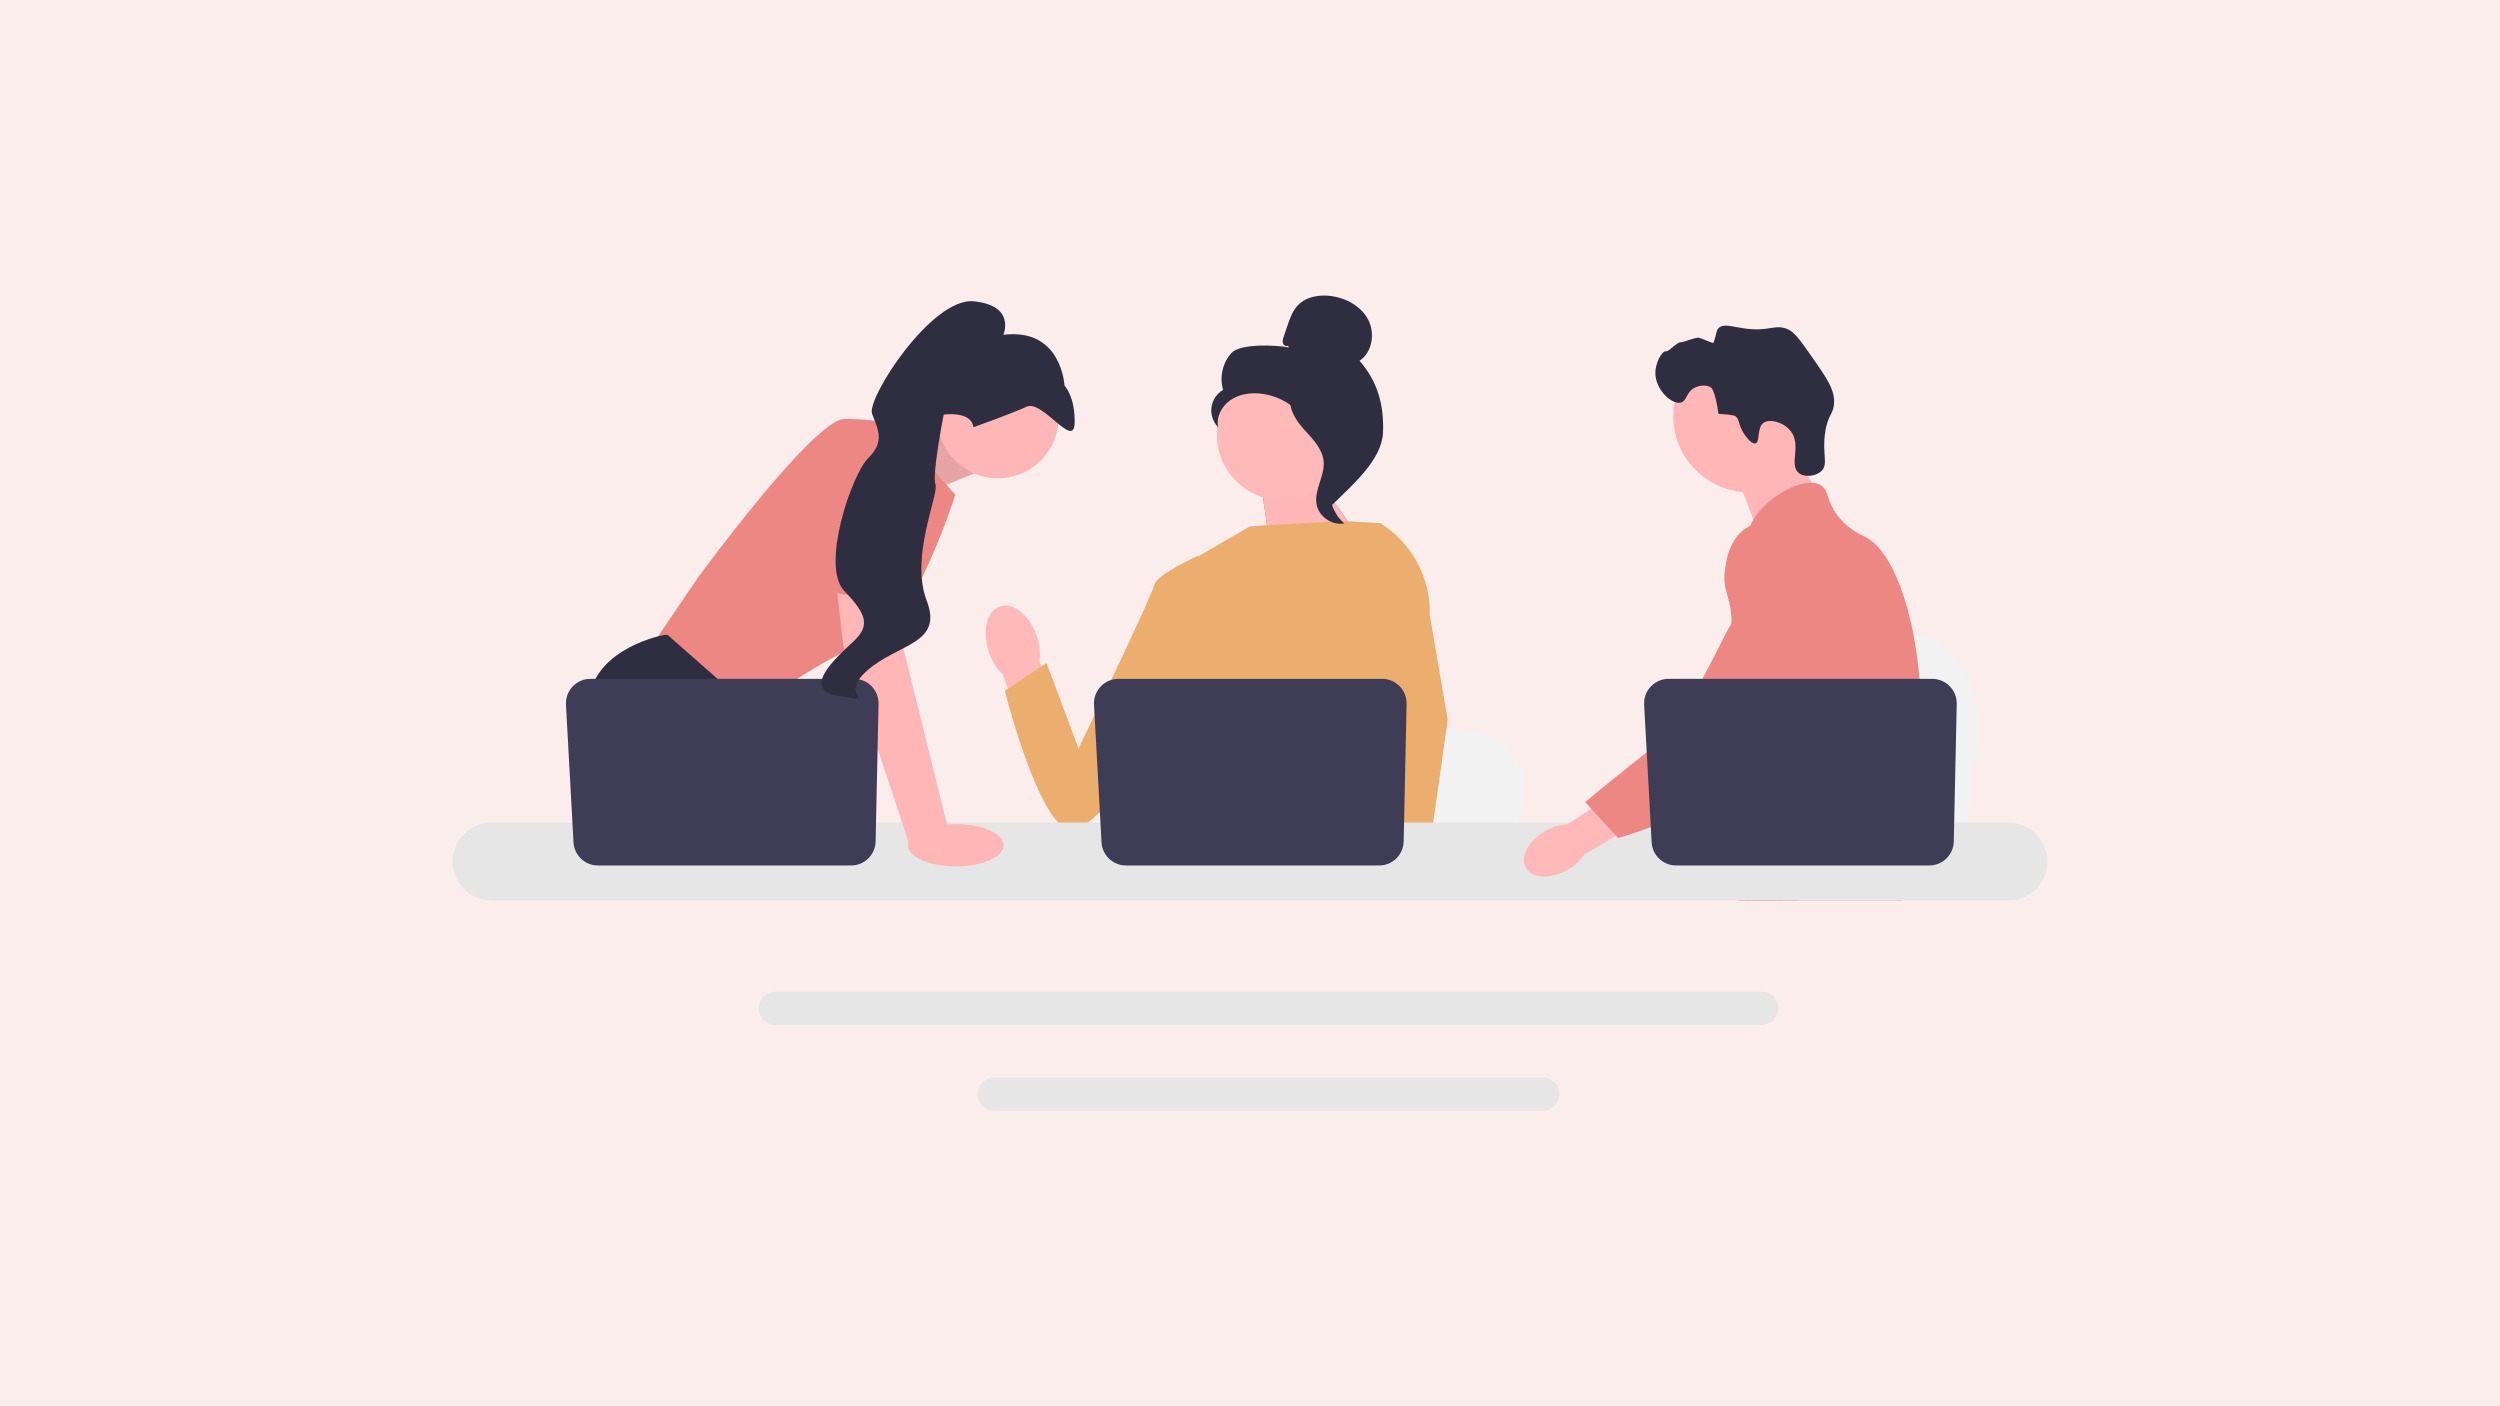 <?xml version="1.0" encoding="utf-8"?>
<!-- Generator: Adobe Illustrator 16.0.0, SVG Export Plug-In . SVG Version: 6.00 Build 0)  -->
<!DOCTYPE svg PUBLIC "-//W3C//DTD SVG 1.1//EN" "http://www.w3.org/Graphics/SVG/1.1/DTD/svg11.dtd">
<svg version="1.1" id="Layer_1" xmlns:x="http://ns.adobe.com/Extensibility/1.0/" xmlns:i="http://ns.adobe.com/AdobeIllustrator/10.0/" xmlns:graph="http://ns.adobe.com/Graphs/1.0/"
	 xmlns="http://www.w3.org/2000/svg" xmlns:xlink="http://www.w3.org/1999/xlink" x="0px" y="0px" width="1920px" height="1080px"
	 viewBox="0 0 1920 1080" enable-background="new 0 0 1920 1080" xml:space="preserve">
<title>why-do-you-need-video-marketing</title>
<desc>Created with Sketch.</desc>
<g id="Blogs">
	<g id="why-do-you-need-video-marketing">
		<g id="Group">
			<polygon id="Path" fill="#FCEDED" points="1920,1080 1920,0 0,0 0,1080 			"/>
		</g>
	</g>
</g>
<g>
	<path fill="#F2F2F2" d="M1518.04,573.09l-3.838,30.554l-9.521,75.883h-191.297c1.493-17.009,3.535-41.488,5.717-67.915
		c0.215-2.642,0.441-5.297,0.655-7.968c5.472-66.433,11.457-141.607,11.457-141.607l25.15,4.685l48.794,9.074l19.883,3.695
		l53.243,9.915C1504.83,494.336,1523.092,532.773,1518.04,573.09L1518.04,573.09z"/>
	<polygon fill="#FFB6B6" points="1373.34,339.104 1396.866,380.271 1351.65,412.313 1332.362,361.712 	"/>
	<circle fill="#FFB6B6" cx="1343.393" cy="319.771" r="58.278"/>
	<path fill="#2F2E41" d="M1339.207,332.8c-4.627-7.043-2.811-10.727-6.685-13.314c0,0-1.559-1.042-12.717-1.636l0,0
		c-2.498-17.979-5.616-20.159-5.616-20.159c-3.593-2.513-8.928-1.696-12.245-0.159c-7.019,3.25-6.204,10.271-10.93,11.615
		c-6.527,1.855-18.402-8.607-19.573-20.586c-0.954-9.771,5.341-19.262,7.838-18.76c2.476,0.498,8.402-7.069,11.604-6.952
		c2.187,0.08,11.115-3.802,13.518-3.498c2.625,0.331,11.273,4.845,11.634,3.813c2.506-7.166,1.77-9.154,3.896-11.205
		c3.766-3.634,9.927-1.104,19.592,0.255c19.887,2.795,23.359-3.763,33.551,0.682c5.148,2.245,9.456,8.301,17.861,20.319
		c11.755,16.808,17.634,25.211,17.671,35.014c0.039,9.996-4.802,9.361-6.929,24.16c-2.366,16.473,2.662,24.005-2.831,29.357
		c-4.246,4.136-12.877,5.118-17.412,1.488c-7.763-6.216,2.397-21.213-6.194-32.17c-5.273-6.727-15.879-9.719-20.738-6.395
		c-5.493,3.76-2.467,14.794-6.329,15.84C1344.861,341.406,1340.015,334.027,1339.207,332.8L1339.207,332.8z"/>
	<path fill="#ED8783" d="M1474.964,562.332c-1.626,27.794-8.081,36.567-10.344,69.393c-0.494,7.205-0.789,15.57-0.789,25.547
		c0,2.542,0.014,5.001,0.014,7.404c0,5.114-0.1,9.946-0.693,14.851c-0.452,3.913-1.228,7.857-2.514,12.011H1335.12
		c-0.015-0.027-0.015-0.058-0.03-0.086c-0.734-3.192-1.201-6.245-1.555-9.171c-0.112-0.933-0.212-1.849-0.295-2.754
		c-0.113-1.06-0.213-2.105-0.312-3.138c-0.381-4.112-0.762-7.998-1.667-11.713c-1.215-5.13-3.42-9.963-7.942-14.624
		c-1.85-1.909-3.701-3.392-5.509-4.691c-0.354-0.24-0.693-0.48-1.046-0.721c-5.004-3.436-9.736-5.908-13.835-12.915
		c-0.069-0.1-0.127-0.213-0.183-0.313c-0.706-1.228-2.544-4.451-3.872-8.745c-1.398-4.466-2.246-10.076-0.72-15.812
		c3.632-13.595,17.083-14.949,28.075-28.685c1.187-1.482,2.359-3.122,3.478-4.946c4.973-8.083,6.314-15.203,7.898-23.668
		c0.254-1.371,0.48-2.727,0.662-4.04c0.144-0.99,0.271-1.965,0.37-2.925c0.875-8.068,0.449-15.021-0.58-21.238
		c-3.364-20.362-13.282-32.965-6.275-51.236c2.205-5.736,5.329-10.047,8.478-13.734c6.671-7.814,13.523-12.887,12.337-22.976
		c-1.201-10.174-8.917-11.573-9.778-20.461c-0.438-4.493,1.032-9.227,3.787-13.875v-0.014c8.817-14.965,30.832-28.741,44.821-28.304
		c2.586,0.071,4.874,0.65,6.78,1.767c6.911,4.069,4.029,12.957,14.613,25.42c7.868,9.255,16.771,12.958,20.149,14.709
		c13.38,6.981,24.261,27.568,31.649,53.893c0.058,0.198,0.113,0.396,0.171,0.608c4.564,16.49,7.785,35.212,9.383,54.203
		c0.677,8.04,1.074,16.123,1.157,24.119C1475.402,551.861,1475.262,557.4,1474.964,562.332z"/>
	<g>
		<polygon fill="#ED8783" points="1380.971,657.553 1378.412,664.676 1376.804,669.142 1373.072,679.526 1368.748,691.537 
			1340.954,691.537 1345.618,679.526 1347.779,673.93 1351.369,664.676 1357.389,649.133 		"/>
		<path fill="#ED8783" d="M1465.059,464.113c-0.069,0.919-0.168,1.936-0.268,3.039c-1.102,11.22-3.704,31.299-7.504,54.203
			c-2.007,12.082-4.353,24.955-6.993,37.741c-5.68,27.596-12.745,54.769-20.729,72.63c-1.427,3.221-2.898,6.132-4.396,8.704
			c-1.143,1.965-2.346,3.899-3.602,5.807c-4.071,6.259-8.636,12.195-13.368,17.734c-0.183,0.24-0.395,0.466-0.607,0.706
			c-0.762,0.902-1.554,1.794-2.346,2.686c-3.872,4.366-7.827,8.434-11.657,12.165c-4.661,4.551-9.157,8.577-13.184,12.011h-45.131
			l-0.185-0.086l-6.5-2.881c0,0,1.853-2.178,4.945-6.29c0.638-0.833,1.314-1.752,2.051-2.754c0.902-1.23,1.88-2.586,2.923-4.057
			c2.178-3.08,4.65-6.695,7.305-10.794c5.145-7.929,11.009-17.676,16.929-28.967c0.679-1.313,1.372-2.644,2.064-3.984
			c0.014-0.042,0.042-0.086,0.056-0.127c1.173-2.291,2.332-4.65,3.491-7.052c9.819-20.434,12.631-37.39,13.437-42.884
			c1.132-7.772,2.699-18.64,2.274-30.593c-0.281-7.885-1.427-16.222-4.153-24.501v-0.014c-0.565-1.738-1.2-3.476-1.921-5.2
			c-1.286-3.094-2.813-6.146-4.623-9.156c-7.98-13.254-14.467-13.805-19.624-28.246c-1.526-4.281-4.99-13.946-3.931-24.149v-0.014
			c0.13-1.258,0.34-2.529,0.624-3.802v-0.014c0.069-0.353,0.168-0.72,0.268-1.073c0.806-3.123,2.134-6.218,4.153-9.157
			c3.944-5.708,9.325-9.1,14.145-11.12l0.017-0.014c5.566-2.317,10.371-2.812,11.304-2.896
			c20.644-1.837,36.652,15.515,45.398,24.996c3.378,3.659,6.472,6.726,9.298,9.227c22.001,19.642,28.034,7.093,29.602,0.608
			C1464.86,465.54,1464.989,464.679,1465.059,464.113L1465.059,464.113z"/>
		<path fill="#ED8783" d="M1465.131,463.378c0,0.071-0.015,0.311-0.072,0.707c0.027-0.212,0.044-0.423,0.058-0.622
			C1465.116,463.421,1465.116,463.393,1465.131,463.378z"/>
	</g>
	<path fill="#E6E6E6" d="M1352.909,761.536H595.465c-7.038,0-12.774,5.724-12.774,12.762c0,7.051,5.736,12.771,12.774,12.771
		h757.444c7.035,0,12.759-5.721,12.759-12.771C1365.668,767.26,1359.944,761.536,1352.909,761.536z"/>
	<path fill="#E6E6E6" d="M1184.816,827.498H763.542c-7.037,0-12.76,5.721-12.76,12.758c0,7.038,5.723,12.772,12.76,12.772h421.274
		c7.037,0,12.775-5.734,12.775-12.772C1197.592,833.219,1191.854,827.498,1184.816,827.498z"/>
	<polygon fill="#FFB6B6" points="679.749,341.813 727.485,321.724 747.961,363.697 697.797,384.173 	"/>
	<polygon opacity="0.1" enable-background="new    " points="679.749,341.813 727.485,321.724 747.961,363.697 697.797,384.173 	"/>
	<path fill="#ED8783" d="M686.535,325.818l47.093,54.26c0,0-32.76,103.399-65.521,112.613c-32.76,9.214-93.162,54.258-93.162,54.258
		l-75.758-49.14l36.855-54.259c0,0,89.067-121.827,112.613-121.827C672.203,321.724,686.535,325.818,686.535,325.818
		L686.535,325.818z"/>
	<path fill="#2F2E41" d="M622.908,679.526H513.285l-6.932-9.265l-28.297-37.828l-6.511-8.702c0,0-24.57-45.045-19.451-85.995
		c5.119-40.95,58.354-50.164,58.354-50.164h2.191l65.173,57.269l-3.891,53.297l20.639,34.296L622.908,679.526z"/>
	<polygon fill="#2F2E41" points="535.736,679.526 506.354,679.526 506.354,636.019 	"/>
	<path fill="#F2F2F2" d="M1169.464,613.474l-3.655,18.96l-9.07,47.093H974.52c1.423-10.554,3.368-25.746,5.446-42.147
		c0.204-1.64,0.419-3.287,0.624-4.945c5.211-41.226,10.913-87.88,10.913-87.88l23.956,2.908l46.479,5.631l18.938,2.293l50.717,6.151
		C1156.882,564.601,1174.275,588.453,1169.464,613.474L1169.464,613.474z"/>
	<path fill="#2F2E41" d="M1427.338,679.526h-98.833c1.504-1.771,2.354-2.796,2.354-2.796l29.628-4.893l61.046-10.073
		C1421.532,661.765,1424.317,668.962,1427.338,679.526L1427.338,679.526z"/>
	<polygon fill="#A0616A" points="1008.112,362.289 1051.094,423.074 976.12,425.313 968.072,368.189 	"/>
	<polygon fill="#FFB6B6" points="1008.112,362.289 1051.094,423.074 976.12,425.313 968.072,368.189 	"/>
	<path id="uuid-ae755ff6-bb09-410e-86b1-7d1b81a37005-273" fill="#FFB9B9" d="M796.148,488.232
		c-5.516-15.91-18.194-25.96-28.318-22.448c-10.125,3.511-13.858,19.253-8.339,35.167c2.117,6.387,5.733,12.174,10.546,16.877
		l24.218,67.112l31.252-12.035l-27.191-64.884C799.183,501.346,798.44,494.561,796.148,488.232L796.148,488.232z"/>
	<path fill="#EBAE6E" d="M1087.09,457.259l-0.06,61.948l-5.764,22.879l-11.854,47.063l-8.632,43.284l-6.429,32.248l-2.293,11.52
		c-1.73,1.156-3.45,2.26-5.17,3.325H897.143c-8.507-5.108-13.268-9.08-13.268-9.08s2.354-2.21,5.048-5.765
		c4.545-5.997,10.043-15.827,6.675-25.214c-0.707-1.968-0.892-4.363-0.677-7.034c1.372-17.63,19.861-47.44,19.861-47.44
		l-3.828-44.248l-1.68-19.389l11.839-94.544l38.584-22.431l6.663-0.645l65.756-3.552l27.178,1.565l1.238,0.338L1087.09,457.259
		L1087.09,457.259z"/>
	<g>
		<polygon fill="#EBAE6E" points="1090.01,679.526 1057.249,679.526 1055.806,664.682 1055.774,664.386 1065.05,663.752 
			1089.18,662.102 1089.6,670.987 1089.928,677.807 		"/>
		<path fill="#EBAE6E" d="M1098.073,472.237l13.762,80.743l-11.229,79.454l-1.751,12.366l-3.091,21.839l-0.952,6.714l0.03,0.729
			l0.234,5.445h-38.901l-1.435-14.845l-0.122-1.33l-2.929-30.405l-0.051-0.513l-6.214-64.477l12.182-46.601l0.901-3.43v-0.009
			l5.302-79.793l-4.105-36.262l-0.041-0.337c0.081,0.051,0.152,0.103,0.235,0.153c0.214,0.133,0.43,0.267,0.635,0.409
			C1084.448,417.261,1098.698,443.879,1098.073,472.237L1098.073,472.237z"/>
	</g>
	<path fill="#EBAE6E" d="M935.05,442.284l-14.961-15.474c0,0-32.024,14.438-33.621,22.447s-58.141,125.653-58.141,125.653
		l-24.601-65.704l-32.021,21.379c0,0,25.694,102.007,49.724,106.798c24.029,4.788,104.565-120.737,104.565-120.737L935.05,442.284
		L935.05,442.284z"/>
	<path fill="#E6E6E6" d="M1542.493,631.725h-1165c-16.489,0-29.899,13.423-29.899,29.913c0,16.489,13.41,29.899,29.899,29.899h1165
		c16.489,0,29.913-13.41,29.913-29.899C1572.406,645.147,1558.982,631.725,1542.493,631.725z"/>
	<path fill="#3F3D56" d="M1080.271,540.574l-2.266,105.696c-0.22,10.231-8.576,18.411-18.811,18.411H864.761
		c-9.991,0-18.24-7.811-18.786-17.787l-5.778-105.697c-0.59-10.778,7.992-19.841,18.787-19.841h202.478
		C1072.01,521.356,1080.496,530.028,1080.271,540.574L1080.271,540.574z"/>
	<circle fill="#FFB6B6" cx="766.389" cy="320.809" r="46.519"/>
	<polygon fill="#FFB6B6" points="688.583,442.526 693.702,497.81 728.51,638.063 698.438,648.605 647.633,495.763 640.615,434.337 	
		"/>
	<path fill="#3F3D56" d="M674.736,540.574l-2.264,105.696c-0.22,10.231-8.577,18.411-18.812,18.411H459.228
		c-9.992,0-18.241-7.811-18.786-17.787l-5.778-105.697c-0.59-10.778,7.991-19.841,18.786-19.841h202.478
		C666.476,521.356,674.963,530.028,674.736,540.574L674.736,540.574z"/>
	<ellipse fill="#FFB6B6" cx="734.052" cy="649.147" rx="36.738" ry="16.25"/>
	<path fill="#ED8783" d="M616.408,450.979l20.987-111.852c0,0,58.354-8.19,60.401,11.262c2.048,19.451-1.463,114.513-1.463,114.513
		L616.408,450.979L616.408,450.979z"/>
	<path fill="#2F2E41" d="M747.61,328.123c0,0,28.776-10.271,40.914-15.797c12.139-5.525,36.254,33.018,36.791,12.661
		c0.537-20.355-7.797-28.892-7.797-28.892s-2.08-44.531-46.944-38.964c0,0,9.868-22.279-22.524-25.725
		c-32.393-3.444-82.787,74.778-78.274,86.469c4.514,11.689,9.923,21.354-2.881,33.854c-12.805,12.499-36.781,83.041-18.539,102.023
		c18.243,18.983,19.439,27.22,6.941,39.029c-12.499,11.81-42.044,37.487-10.1,41.945c31.943,4.458-2.923,1.128,20.893-19.819
		c23.814-20.948,58.565-20.093,45.59-53.702c-12.976-33.608,9.567-81.77,6.747-89.075c-2.821-7.307,6.32-53.702,6.32-53.702
		S746.02,315.304,747.61,328.123L747.61,328.123z"/>
	<g>
		<circle fill="#FFB9B9" cx="985.132" cy="333.651" r="50.639"/>
		<path fill="#2F2E41" d="M989.172,265.57c-1.464,0.856-3.427-0.438-3.896-2.068c-0.471-1.631,0.077-3.361,0.62-4.97l2.731-8.092
			c1.938-5.739,3.995-11.68,8.191-16.048c6.335-6.594,16.401-8.271,25.463-7.056c11.639,1.561,23.12,7.862,28.531,18.282
			c5.41,10.421,3.107,24.961-6.671,31.462c13.936,15.973,18.793,33.772,18.025,54.954c-0.767,21.183-23.85,40.678-38.903,55.6
			c-3.362-2.038-6.418-11.589-4.57-15.058c1.85-3.469-0.799-7.488,1.49-10.685c2.29-3.195,4.205,1.893,1.891-1.284
			c-1.461-2.005,4.239-6.618,2.068-7.818c-10.501-5.805-13.993-18.894-20.589-28.917c-7.955-12.09-21.569-20.276-35.979-21.635
			c-7.937-0.749-16.319,0.606-22.826,5.214c-6.506,4.608-10.718,12.843-9.209,20.671c-3.906-3.967-5.853-9.781-5.118-15.301
			c0.732-5.519,4.129-10.623,8.937-13.432c-2.923-9.668-0.419-20.787,6.366-28.268s34.309-6.207,44.215-4.238L989.172,265.57z"/>
		<path fill="#2F2E41" d="M990.711,302.531c13.12,1.416,22.593,12.78,30.592,23.276c4.61,6.049,9.438,12.729,9.324,20.334
			c-0.117,7.688-5.259,14.283-7.715,21.57c-4.016,11.91-0.103,26.08,9.458,34.241c-9.447,1.793-19.657-5.29-21.288-14.765
			c-1.898-11.03,6.464-21.676,5.473-32.824c-0.872-9.821-8.611-17.381-15.192-24.725s-12.76-17.088-9.732-26.473L990.711,302.531
			L990.711,302.531z"/>
	</g>
	<g>
		<path id="uuid-aec20554-f6ec-4c5b-9d97-717cd04239bf-274" fill="#FFB9B9" d="M1186.848,638.124
			c-12.995,7.391-19.715,20.089-15.009,28.356c4.703,8.271,19.052,8.98,32.051,1.585c5.232-2.882,9.699-6.978,13.024-11.939
			l54.666-32.014l-15.569-25.332l-52.237,34.246C1197.806,633.35,1192.001,635.1,1186.848,638.124L1186.848,638.124z"/>
		<path fill="#ED8783" d="M1371.934,403.372c-1.634-0.646-15.967-6.075-29.054,1.092c-15.031,8.232-17.354,27.025-18.167,33.617
			c-1.881,15.227,3.66,18.64,4.831,34.054c2.188,28.84,7.959-4.06-1.258,9.104c-3.189,4.557-35.773,75.168-53.742,89
			c-34.948,26.899-57.142,45.843-57.142,45.843l25.335,27.523c0,0,40.036-10.667,75.422-33.645
			c36.297-23.569,54.446-35.354,68.487-58.406c1.209-1.986,30.141-51.118,14.604-105.445
			C1397.706,433.717,1391.212,411.012,1371.934,403.372L1371.934,403.372z"/>
	</g>
	<path fill="#3F3D56" d="M1502.762,540.574l-2.266,105.696c-0.22,10.231-8.576,18.411-18.812,18.411h-194.434
		c-9.991,0-18.24-7.811-18.785-17.787l-5.779-105.697c-0.59-10.778,7.992-19.841,18.787-19.841h202.478
		C1494.5,521.356,1502.986,530.028,1502.762,540.574L1502.762,540.574z"/>
</g>
</svg>
